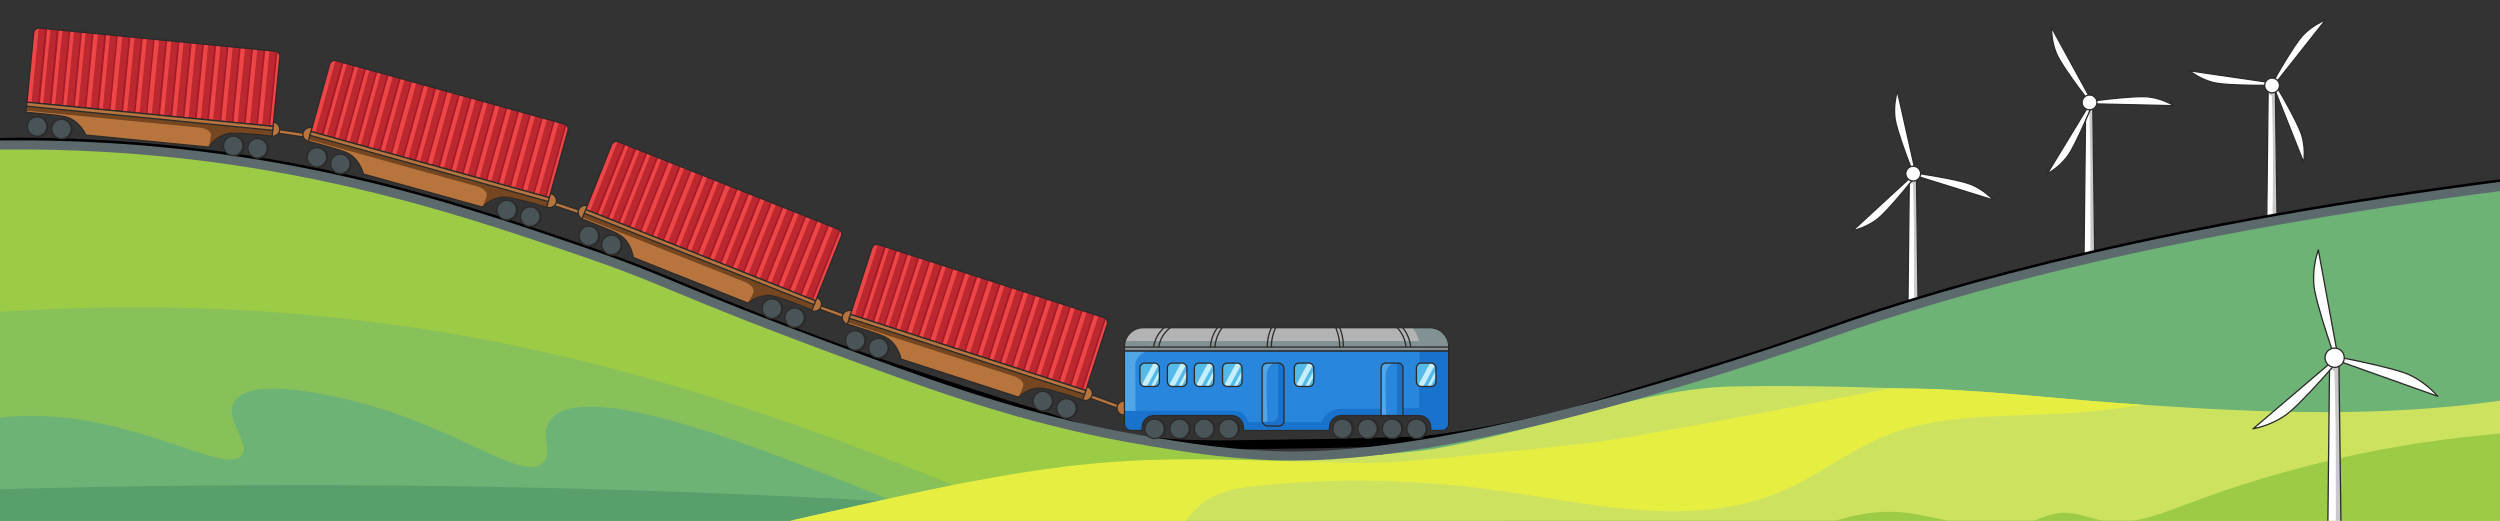 <?xml version="1.0" encoding="UTF-8"?>
<svg id="_експорт_продукції" data-name="експорт продукції" xmlns="http://www.w3.org/2000/svg" xmlns:xlink="http://www.w3.org/1999/xlink" viewBox="0 0 1920 400">
  <rect x="0" y="0" width="1920" height="400" fill="#333333" stroke="none"/>
  <defs>
    <style>
      .cls-1 {
        fill: #88c059;
      }

      .cls-2 {
        clip-path: url(#clippath-6);
      }

      .cls-3 {
        clip-path: url(#clippath-7);
      }

      .cls-4 {
        clip-path: url(#clippath-17);
      }

      .cls-5, .cls-6, .cls-7, .cls-8, .cls-9, .cls-10, .cls-11, .cls-12, .cls-13, .cls-14, .cls-15, .cls-16 {
        stroke: #2b2a29;
      }

      .cls-5, .cls-6, .cls-9, .cls-13, .cls-16 {
        stroke-linecap: round;
        stroke-linejoin: round;
      }

      .cls-5, .cls-17 {
        fill: #54baea;
      }

      .cls-6, .cls-18, .cls-11 {
        fill: #fff;
      }

      .cls-19 {
        clip-path: url(#clippath-15);
      }

      .cls-20 {
        clip-path: url(#clippath-18);
      }

      .cls-21 {
        clip-path: url(#clippath-4);
      }

      .cls-22 {
        fill: #754620;
      }

      .cls-23 {
        stroke: #5c6a6d;
      }

      .cls-23, .cls-7, .cls-8, .cls-10, .cls-11, .cls-12, .cls-14, .cls-15, .cls-24 {
        stroke-miterlimit: 10;
      }

      .cls-23, .cls-13, .cls-15, .cls-24 {
        fill: none;
      }

      .cls-23, .cls-24 {
        stroke-width: 7px;
      }

      .cls-7, .cls-25 {
        fill: #ee4546;
      }

      .cls-26 {
        clip-path: url(#clippath-9);
      }

      .cls-27 {
        clip-path: url(#clippath-10);
      }

      .cls-28 {
        fill: #829193;
      }

      .cls-29 {
        fill: #c9c9c9;
      }

      .cls-8 {
        fill: #b3b3b3;
      }

      .cls-9, .cls-14, .cls-30 {
        fill: #b7743d;
      }

      .cls-31 {
        clip-path: url(#clippath-11);
      }

      .cls-32 {
        fill: #c5efff;
      }

      .cls-10 {
        fill: #2b2a29;
      }

      .cls-33 {
        fill: #a31a28;
      }

      .cls-12 {
        fill: #495458;
      }

      .cls-34 {
        clip-path: url(#clippath-1);
      }

      .cls-35 {
        fill: #589f6c;
      }

      .cls-36 {
        clip-path: url(#clippath-5);
      }

      .cls-37 {
        clip-path: url(#clippath-20);
      }

      .cls-38 {
        clip-path: url(#clippath-8);
      }

      .cls-39 {
        clip-path: url(#clippath-3);
      }

      .cls-40 {
        clip-path: url(#clippath-12);
      }

      .cls-41 {
        fill: #cde360;
      }

      .cls-42 {
        clip-path: url(#clippath-14);
      }

      .cls-43 {
        fill: #1972cc;
      }

      .cls-44 {
        clip-path: url(#clippath-19);
      }

      .cls-45 {
        fill: #e7ee42;
      }

      .cls-46 {
        fill: #bc282f;
      }

      .cls-47 {
        clip-path: url(#clippath-16);
      }

      .cls-48 {
        clip-path: url(#clippath-2);
      }

      .cls-49, .cls-16 {
        fill: #2886dd;
      }

      .cls-50 {
        clip-path: url(#clippath-13);
      }

      .cls-51 {
        fill: #53a6e5;
      }

      .cls-52 {
        fill: #6eb376;
      }

      .cls-53 {
        fill: #9ccb46;
      }

      .cls-54 {
        clip-path: url(#clippath);
      }

      .cls-24 {
        stroke: #000;
      }
    </style>
    <clipPath id="clippath">
      <polygon class="cls-11" points="1750.43 294.91 1739.46 294.91 1741.98 65.56 1747.43 65.56 1750.43 294.91"/>
    </clipPath>
    <clipPath id="clippath-1">
      <polygon class="cls-11" points="1610.24 316.05 1599.28 316.05 1601.79 78.57 1607.24 78.57 1610.24 316.05"/>
    </clipPath>
    <clipPath id="clippath-2">
      <polygon class="cls-11" points="1474.82 370.74 1463.86 370.74 1466.38 133.26 1471.82 133.26 1474.82 370.74"/>
    </clipPath>
    <clipPath id="clippath-3">
      <polygon class="cls-11" points="1800.14 583.41 1785.88 583.41 1789.16 274.63 1796.24 274.63 1800.14 583.41"/>
    </clipPath>
    <clipPath id="clippath-4">
      <path class="cls-16" d="M1112.6,266.11v59.29c0,2.89-2.34,5.23-5.23,5.23h-8.6v-2.39c0-5.01-4.06-9.07-9.06-9.07h-59.59c-5.01,0-9.07,4.06-9.07,9.07v2.39h-66.16v-2.39c0-5.01-4.06-9.07-9.07-9.07h-59.59c-5,0-9.06,4.06-9.06,9.07v2.39h-8.38c-2.89,0-5.23-2.34-5.23-5.23v-59.29c0-7.98,6.46-14.44,14.44-14.44h220.16c7.98,0,14.44,6.46,14.44,14.44Z"/>
    </clipPath>
    <clipPath id="clippath-5">
      <rect class="cls-16" x="969.32" y="278.85" width="16.77" height="48.31" rx="4.07" ry="4.07"/>
    </clipPath>
    <clipPath id="clippath-6">
      <path class="cls-16" d="M1077.46,319.14h-16.77v-36.58c0-2.05,1.66-3.71,3.71-3.71h9.34c2.05,0,3.71,1.66,3.71,3.71v36.58Z"/>
    </clipPath>
    <clipPath id="clippath-7">
      <rect class="cls-5" x="1087.81" y="278.85" width="14.97" height="17.97" rx="3.67" ry="3.67"/>
    </clipPath>
    <clipPath id="clippath-8">
      <rect class="cls-5" x="994.03" y="278.85" width="14.97" height="17.97" rx="3.67" ry="3.67"/>
    </clipPath>
    <clipPath id="clippath-9">
      <rect class="cls-5" x="938.91" y="278.85" width="14.97" height="17.97" rx="3.67" ry="3.67"/>
    </clipPath>
    <clipPath id="clippath-10">
      <rect class="cls-5" x="917.26" y="278.85" width="14.97" height="17.97" rx="3.67" ry="3.67"/>
    </clipPath>
    <clipPath id="clippath-11">
      <rect class="cls-5" x="896.55" y="278.85" width="14.97" height="17.97" rx="3.67" ry="3.67"/>
    </clipPath>
    <clipPath id="clippath-12">
      <rect class="cls-5" x="875.46" y="278.85" width="14.97" height="17.97" rx="3.67" ry="3.67"/>
    </clipPath>
    <clipPath id="clippath-13">
      <path class="cls-7" d="M661.41,214.52h181.94c2.21,0,4,1.79,4,4v53.61h-189.94v-53.61c0-2.21,1.79-4,4-4Z" transform="translate(111.47 -219.83) rotate(17.93)"/>
    </clipPath>
    <clipPath id="clippath-14">
      <path class="cls-9" d="M833.23,301.95l-1.7,5.26c-6.64-2.3-12.29-4.08-16.54-5.35-12.57-3.78-15.69-4.05-18.88-3.63-6.23.83-10.96,4.1-13.96,6.76l-90.11-29.16c-2.05-8.1-5.91-12.35-8.44-14.5-2.66-2.28-5.25-3.42-16.27-7.12-5.23-1.76-10.75-3.55-16.54-5.35l1.74-5.37,180.72,58.48Z"/>
    </clipPath>
    <clipPath id="clippath-15">
      <path class="cls-7" d="M247.11,69.87h181.94c2.21,0,4,1.79,4,4v53.61h-189.94v-53.61c0-2.21,1.79-4,4-4Z" transform="translate(38.73 -86.87) rotate(15.52)"/>
    </clipPath>
    <clipPath id="clippath-16">
      <path class="cls-9" d="M421.32,153.85l-1.48,5.32c-6.73-2.02-12.45-3.56-16.76-4.65-12.72-3.24-15.85-3.39-19.01-2.83-6.19,1.09-10.78,4.56-13.67,7.34l-91.26-25.35c-2.39-8-6.43-12.09-9.04-14.14-2.76-2.16-5.39-3.2-16.56-6.43-5.3-1.54-10.89-3.1-16.76-4.65l1.51-5.44,183.02,50.83Z"/>
    </clipPath>
    <clipPath id="clippath-17">
      <path class="cls-7" d="M27.05,30.29h181.94c2.21,0,4,1.79,4,4v53.61H23.05v-53.61c0-2.21,1.79-4,4-4Z" transform="translate(6.33 -11.23) rotate(5.6)"/>
    </clipPath>
    <clipPath id="clippath-18">
      <path class="cls-9" d="M209.53,99.11l-.54,5.5c-6.98-.83-12.88-1.36-17.31-1.7-13.09-1-16.19-.61-19.22.49-5.91,2.14-9.83,6.35-12.2,9.58l-94.26-9.24c-3.73-7.47-8.42-10.8-11.34-12.37-3.09-1.65-5.86-2.22-17.42-3.49-5.49-.6-11.26-1.17-17.31-1.7l.55-5.62,189.04,18.54Z"/>
    </clipPath>
    <clipPath id="clippath-19">
      <path class="cls-7" d="M457.78,140.5h181.94c2.21,0,4,1.79,4,4v53.61h-189.94v-53.61c0-2.21,1.79-4,4-4Z" transform="translate(101.33 -190.7) rotate(21.67)"/>
    </clipPath>
    <clipPath id="clippath-20">
      <path class="cls-9" d="M625.6,233.09l-2.04,5.13c-6.47-2.73-12-4.87-16.16-6.42-12.3-4.59-15.39-5.07-18.6-4.85-6.27.42-11.2,3.38-14.38,5.83l-88.02-34.98c-1.52-8.21-5.1-12.71-7.47-15.02-2.51-2.44-5.02-3.76-15.77-8.17-5.11-2.1-10.5-4.25-16.16-6.42l2.09-5.25,176.52,70.16Z"/>
    </clipPath>
  </defs>
  <rect class="cls-14" x="624.69" y="237.74" width="27.26" height="2.86" transform="translate(120.61 -204.26) rotate(20.04)"/>
  <circle class="cls-14" cx="625.56" cy="233.65" r="5.39"/>
  <circle class="cls-14" cx="652.23" cy="243.8" r="5.39"/>
  <rect class="cls-14" x="421.53" y="158.16" width="27.26" height="2.86" transform="translate(73.12 -129.82) rotate(18.5)"/>
  <circle class="cls-14" cx="422" cy="154.09" r="5.39"/>
  <circle class="cls-14" cx="449.39" cy="163.11" r="5.39"/>
  <rect class="cls-14" x="209.74" y="100.9" width="27.26" height="2.86" transform="translate(17.4 -31.62) rotate(8.42)"/>
  <circle class="cls-14" cx="209.45" cy="99.22" r="5.39"/>
  <circle class="cls-14" cx="238" cy="103.31" r="5.39"/>
  <rect class="cls-14" x="835.66" y="307.3" width="27.26" height="2.86" transform="translate(157.22 -272.35) rotate(20.04)"/>
  <circle class="cls-14" cx="833.53" cy="302.21" r="5.39"/>
  <circle class="cls-14" cx="863.2" cy="313.36" r="5.39"/>
  <circle class="cls-10" cx="887.73" cy="329.33" r="7.48"/>
  <circle class="cls-10" cx="906.81" cy="329.33" r="7.48"/>
  <circle class="cls-10" cx="925.58" cy="329.33" r="7.48"/>
  <circle class="cls-10" cx="944.42" cy="329.33" r="7.48"/>
  <g>
    <path class="cls-6" d="M1747.94,63.52c12.69-16.08,25.39-32.16,38.08-48.24-4.01,1.69-10.02,4.75-15.84,10.26-2.25,2.12-5.11,5.23-13.2,18.18-2.93,4.69-6.85,11.17-11.27,19.09.74.24,1.49.47,2.23.71Z"/>
    <path class="cls-6" d="M1742.3,63.22c-20.27-2.95-40.55-5.91-60.82-8.86,3.47,2.63,9.12,6.3,16.8,8.59,2.96.88,7.08,1.82,22.34,2.34,5.53.19,13.1.35,22.17.22-.17-.76-.33-1.53-.5-2.29Z"/>
    <path class="cls-6" d="M1746.53,67.67c7.58,19.03,15.16,38.07,22.73,57.1.54-4.32.9-11.05-.96-18.85-.72-3.01-1.97-7.04-9.14-20.52-2.6-4.88-6.25-11.52-10.9-19.31-.58.53-1.16,1.05-1.73,1.58Z"/>
    <g>
      <polygon class="cls-18" points="1750.43 294.91 1739.46 294.91 1741.98 65.56 1747.43 65.56 1750.43 294.91"/>
      <g class="cls-54">
        <path class="cls-29" d="M1749,64.41c-.61-.19-2.43-.65-4.43.15-1.08.43-1.82,1.08-2.25,1.52.99.13,1.35.56,1.46.73.67.97.04,2.99-1.93,4.68.11.25.44.89,1.17,1.36.75.48,1.48.5,1.76.49l.19,6.49s.38,13.31.55,25.66c.16,11.61.32,37.6-.49,72.43.39.46,4.67,5.29,8.59,4.1,2.17-.66,3.36-2.91,4.21-5.12,3.76-9.86,1.43-21.03,0-29.98,0,0-1.8-11.3-2.44-22.04-1.5-25.36,8.76-39.66.66-52.94-2.34-3.85-5.3-6.27-7.05-7.54Z"/>
      </g>
      <polygon class="cls-15" points="1750.43 294.91 1739.46 294.91 1741.98 65.56 1747.43 65.56 1750.43 294.91"/>
    </g>
    <circle class="cls-11" cx="1744.95" cy="65.65" r="5.69"/>
  </g>
  <g>
    <polygon class="cls-18" points="1610.24 316.05 1599.28 316.05 1601.79 78.57 1607.24 78.57 1610.24 316.05"/>
    <g class="cls-34">
      <path class="cls-29" d="M1608.81,77.42c-.61-.19-2.43-.65-4.43.15-1.08.43-1.82,1.08-2.25,1.52.99.13,1.35.56,1.46.73.67.97.04,2.99-1.93,4.68.11.25.44.89,1.17,1.36.75.48,1.48.5,1.76.49l.19,6.49s.38,13.31.55,25.66c.16,11.61.32,163.73-.49,198.56.39.46,4.67,5.29,8.59,4.1,2.17-.66,3.36-2.91,4.21-5.12,3.76-9.86,1.43-147.16,0-156.11,0,0-1.8-11.3-2.44-22.04-1.5-25.36,8.76-39.66.66-52.94-2.34-3.85-5.3-6.27-7.05-7.54Z"/>
    </g>
    <polygon class="cls-15" points="1610.24 316.05 1599.28 316.05 1601.79 78.57 1607.24 78.57 1610.24 316.05"/>
  </g>
  <path class="cls-6" d="M1608.27,79.77c20.48.47,40.96.93,61.45,1.4-3.76-2.19-9.82-5.15-17.72-6.48-3.05-.52-7.25-.94-22.46.39-5.51.48-13.04,1.25-22.03,2.48.26.74.52,1.47.78,2.21Z"/>
  <path class="cls-6" d="M1605.1,75.09c-9.84-17.97-19.67-35.94-29.51-53.91-.01,4.35.46,11.08,3.25,18.59,1.08,2.9,2.81,6.75,11.57,19.26,3.17,4.53,7.6,10.67,13.17,17.84.51-.59,1.02-1.19,1.53-1.78Z"/>
  <path class="cls-6" d="M1604.1,81.13c-10.64,17.5-21.29,35.01-31.93,52.51,3.78-2.16,9.37-5.93,14.48-12.11,1.97-2.38,4.44-5.81,10.89-19.65,2.34-5.01,5.44-11.92,8.87-20.32-.77-.14-1.54-.29-2.3-.43Z"/>
  <circle class="cls-11" cx="1604.76" cy="78.66" r="5.69"/>
  <g>
    <polygon class="cls-18" points="1474.82 370.74 1463.86 370.74 1466.38 133.26 1471.82 133.26 1474.82 370.74"/>
    <g class="cls-48">
      <path class="cls-29" d="M1473.4,132.11c-.61-.19-2.43-.65-4.43.15-1.08.43-1.82,1.08-2.25,1.52.99.13,1.35.56,1.46.73.67.97.04,2.99-1.93,4.68.11.25.44.89,1.17,1.36.75.48,1.48.5,1.76.49l.19,6.49s.38,13.31.55,25.66c.16,11.61.32,163.73-.49,198.56.39.46,4.67,5.29,8.59,4.1,2.17-.66,3.36-2.91,4.21-5.12,3.76-9.86,1.43-147.16,0-156.11,0,0-1.8-11.3-2.44-22.04-1.5-25.36,8.76-39.66.66-52.94-2.34-3.85-5.3-6.27-7.05-7.54Z"/>
    </g>
    <polygon class="cls-15" points="1474.82 370.74 1463.86 370.74 1466.38 133.26 1471.82 133.26 1474.82 370.74"/>
  </g>
  <path class="cls-6" d="M1472.41,135.39c19.56,6.11,39.11,12.21,58.67,18.32-3.01-3.14-8.02-7.66-15.24-11.13-2.79-1.34-6.71-2.91-21.7-5.83-5.43-1.06-12.88-2.41-21.86-3.7.05.78.09,1.56.14,2.34Z"/>
  <path class="cls-6" d="M1470.66,130.01c-4.49-19.99-8.98-39.98-13.47-59.97-1.22,4.18-2.62,10.77-2.02,18.77.23,3.08.84,7.26,5.8,21.71,1.8,5.23,4.36,12.36,7.72,20.78.65-.43,1.31-.86,1.96-1.29Z"/>
  <path class="cls-6" d="M1468.02,135.55c-15.07,13.88-30.13,27.76-45.2,41.65,4.23-1.04,10.64-3.11,17.26-7.64,2.55-1.74,5.87-4.36,15.9-15.87,3.63-4.17,8.52-9.95,14.14-17.08-.7-.35-1.4-.7-2.09-1.05Z"/>
  <circle class="cls-11" cx="1469.34" cy="133.35" r="5.69"/>
  <path class="cls-24" d="M1925.68,140.48c-259.02,33.23-420.75,77.75-522.9,114.16-3.5,1.25-10.22,3.68-19.65,6.97-36.22,12.63-63.54,20.84-83.79,26.96-91.58,27.67-81.8,25.3-91.36,27.78-67.03,17.38-114.84,22.01-114.84,22.01-5.57.54-28.97,1.12-75.77,2.29-6.92.17-27.16.42-67.64.93-18.11.23-37.65.41-63.61-2.16-4.21-.42-8.33-.82-13.7-1.56-28.62-3.9-49.29-11.06-65.43-16.47-27.56-9.25-.65.49-67.78-21.49-38.41-12.57-57.62-18.82-79.24-26.51-27.15-9.66-49.03-18.07-61.33-22.81-6.78-2.61-23.06-8.91-44.25-17.46-36.71-14.81-43.9-18.5-68.42-27.88,0,0-18.37-7.08-42.17-15.22-81.36-27.82-182.54-61.77-315.5-75.08-17.69-1.77-38.66-3.47-62.5-4.54-36.19-1.62-67.4-1.27-91.89-.36"/>
  <g>
    <path class="cls-53" d="M1192.62,410.85H0c-3.38-99.4-6.76-198.8-10.13-298.19,39.52-1.3,95.17-.98,161.15,6.71,39.02,4.55,109.57,14.94,230.98,52.37,104.72,32.29,85.27,34.79,277.98,103.67,108.67,38.84,177.8,60.55,263.46,68.82,23.7,2.29,33.34,2.07,57.4,5.96,57.34,9.27,88.09,24.35,196.89,56.32,6.62,1.95,11.95,3.49,14.9,4.34Z"/>
    <path class="cls-1" d="M767.02,536.92c3.41-.55,11.8-2.05,19.57-8.28,32.64-26.15,12-101.67,2.26-132.5-9.72-4.17-24.03-10.24-41.41-17.31-73.4-29.89-212.19-86.42-372.16-117.37-90.42-17.49-225.83-34.21-395.71-20.4-52.43,112.72-30.3,172.46-18.07,195.73,49.22,93.66,184.23,1.29,463.74,79.05,0,0,173.18,48.18,341.78,21.08Z"/>
    <path class="cls-52" d="M755.73,415.71c-22.05-10.27-58.84-26.88-105.39-45.17-82.25-32.31-205.61-79.93-228.1-47.43-8.1,11.71,3.31,24.53-5.27,32.37-17.64,16.12-70.85-33.6-164.87-51.94-17.51-3.42-62.56-11.82-72.27,5.27-7.58,13.34,12.62,31.27,6.02,40.65-11.08,15.77-73.87-26.69-152.12-29.86-40.59-1.64-74.87,7.71-99.32,17.06-8.14,8.76-46.46,51.76-39.9,108.41,5.93,51.17,44.84,82.04,62.48,95.61,63.22,48.61,125.4,36.91,317.69,33.88,202.03-3.19,212.89,8.47,272.52-11.29,102.94-34.11,170.9-102.1,208.53-147.55Z"/>
    <path class="cls-35" d="M879.95,398.47c-145.47-11.64-298.99-19.99-459.87-23.75-159.87-3.73-312.68-2.6-457.71,2.16-150.16,154.68-157.91,235.75-140.34,280.67,66.38,169.63,647.13,214.9,933.7-73.26,68.24-68.61,105.17-141.43,124.22-185.82Z"/>
    <path class="cls-52" d="M1925.68,142.49c-44.18,5.55-103.11,13.78-172.35,25.85-78.41,13.67-126.18,22-190.48,38.96-16.16,4.26-35.18,9.55-191.28,59.28-51.94,16.54-77.64,25.62-105.14,33.61-157.66,45.8-197.74,31.5-228.58,66.86-42.39,48.6-43.91,164.14,11.42,211.49,127.13,108.82,432.31-257.58,768.7-143.92,67.09,22.67,131.74,61.71,167.18,32.75,51.72-42.26-1.51-194.4-59.46-324.89Z"/>
    <path class="cls-41" d="M1920,307.74v103.11H559.72c21.63-5.05,43.27-10.03,64.94-14.92,36.85-8.32,73.77-16.38,110.74-24.07,49.68-10.34,314.68-18.48,364.37-26.91,85.39-14.49,160.89-46.8,231.38-48.16,58.84-1.14,122.64,1.36,122.64,1.36,1.57.06,3.15.12,4.72.19,55.61,0,111.78,7.14,167.21,11.12,3.67.26,7.34.52,11.01.79,3.04.21,6.07.42,9.11.63h0c91.27,6.24,183.35,9.85,274.15-3.14Z"/>
    <path class="cls-45" d="M1645.84,310.88c-22.31,3.5-44.79,5.85-67.34,7-23.08,1.18-46.59,1.19-69.63,3.33-21.03,1.93-41.67,5.64-61.22,13.62-5.3,2.16-10.45,4.61-15.52,7.25-21.23,11.05-40.91,25.33-62.9,34.87-69.42,30.14-148.78,9.27-223.75-.93-39.3-5.35-79.01-7.6-118.65-6.74,0-.01-.02-.01-.03,0-19.3.41-38.58,1.55-57.8,3.44-17.02,1.67-35.07,4.38-47.96,15.63-7.18,6.25-12.12,14.66-18.66,21.57-.3.31-.59.62-.89.93h-341.77c21.63-5.05,43.27-10.03,64.94-14.92,51.01-11.51,83.25-18.78,110.74-24.07,35.78-6.88,84.48-16.25,144.97-18.5,71.84-2.68,157.13,4.79,198.01,1.11,17.94-1.62,40.93-3.83,40.93-3.83,7.55-.73,15.87-1.54,25.06-2.46,45.54-4.55,68.31-6.82,79.35-8.35,62.02-8.61,226.62-41.95,230.07-41.67.03,0,.83.06,1.92.13.64.04,1.48.06,2.8.06,55.61,0,111.78,7.14,167.21,11.12,3.67.26,7.34.52,11.01.79,3.04.21,6.07.42,9.11.63Z"/>
    <path class="cls-53" d="M1920,332.99v77.86h-539.61c24.08-9.93,48.33-18.63,74.04-17.74,26.72.93,53.41,12.31,79.49,12.24,6.6-.02,13.16-.77,19.67-2.61,10.33-2.92,20.08-8.53,30.8-8.95,10.69-.43,20.83,4.36,31.36,6.18,12.54,2.17,25.06.11,37.38-3.52,8.67-2.55,17.23-5.89,25.62-9.06,77.35-29.3,158.82-47.66,241.25-54.4Z"/>
  </g>
  <path class="cls-23" d="M1925.68,142.49c-259.02,33.23-420.75,77.75-522.9,114.16-4.57,1.63-46.22,16.5-103.44,33.93-205.37,62.56-293,61.1-331.56,58.88-32.67-1.88-56.66-5.82-82.3-10.04-87.41-14.37-151.82-36.84-225.51-64.02-155-57.18-138.74-56.89-216.17-83.37-81.36-27.82-182.54-61.77-315.5-75.08-64.7-6.48-118.42-6.22-154.39-4.9"/>
  <g>
    <g>
      <polygon class="cls-18" points="1800.14 583.41 1785.88 583.41 1789.16 274.63 1796.24 274.63 1800.14 583.41"/>
      <g class="cls-39">
        <path class="cls-29" d="M1798.29,273.13c-.8-.24-3.16-.85-5.76.19-1.41.56-2.37,1.4-2.93,1.98,1.29.17,1.75.73,1.9.95.87,1.27.06,3.88-2.51,6.09.15.33.57,1.16,1.52,1.77.97.62,1.93.65,2.29.64.08,2.81.17,5.63.25,8.44,0,0,.5,17.31.72,33.37.21,15.09.41,212.89-.64,258.17.51.59,6.07,6.88,11.16,5.33,2.82-.86,4.37-3.78,5.47-6.66,4.89-12.82,1.86-191.35,0-202.98,0,0-2.34-14.69-3.17-28.66-1.94-32.97,11.39-51.56.86-68.83-3.05-5-6.89-8.15-9.17-9.8Z"/>
      </g>
      <polygon class="cls-15" points="1800.14 583.41 1785.88 583.41 1789.16 274.63 1796.24 274.63 1800.14 583.41"/>
    </g>
    <path class="cls-6" d="M1796.89,277.55c25.1,8.93,50.19,17.86,75.29,26.8-3.75-4.24-10.03-10.36-19.24-15.24-3.55-1.88-8.57-4.12-27.89-8.68-7-1.65-16.61-3.78-28.21-5.93.02,1.02.04,2.03.06,3.05Z"/>
    <path class="cls-6" d="M1794.9,270.47c-4.81-26.2-9.62-52.4-14.44-78.6-1.79,5.37-3.96,13.86-3.58,24.28.15,4.02.72,9.48,6.43,28.5,2.07,6.89,5.03,16.28,8.98,27.4.87-.52,1.74-1.05,2.61-1.57Z"/>
    <path class="cls-6" d="M1791.19,277.53c-20.28,17.27-40.57,34.53-60.85,51.8,5.54-1.13,13.99-3.5,22.81-9.04,3.41-2.14,7.85-5.36,21.47-19.81,4.93-5.24,11.58-12.49,19.24-21.47-.89-.49-1.78-.98-2.67-1.48Z"/>
    <circle class="cls-11" cx="1793.01" cy="274.74" r="7.39"/>
  </g>
  <g>
    <path class="cls-49" d="M1112.6,266.11v59.29c0,2.89-2.34,5.23-5.23,5.23h-8.6v-2.39c0-5.01-4.06-9.07-9.06-9.07h-59.59c-5.01,0-9.07,4.06-9.07,9.07v2.39h-66.16v-2.39c0-5.01-4.06-9.07-9.07-9.07h-59.59c-5,0-9.06,4.06-9.06,9.07v2.39h-8.38c-2.89,0-5.23-2.34-5.23-5.23v-59.29c0-7.98,6.46-14.44,14.44-14.44h220.16c7.98,0,14.44,6.46,14.44,14.44Z"/>
    <g class="cls-21">
      <path class="cls-43" d="M1090.28,264.16c-.19,16.4-.38,32.8-.56,49.2-10.51.28-21.18.48-31.99.59-9.51.09-18.9.12-28.17.07-1.38.02-6.87.27-11.09,4.56-1.98,2.01-2.97,4.18-3.46,5.61-18.88-.02-37.75-.04-56.63-.07-.19-1.02-.75-3.33-2.71-5.37-3.05-3.19-7.1-3.23-7.85-3.22h-90.05c-.54,9.71.48,22.58,8.55,32.67,15.66,19.58,46.52,14.5,83.82,13.16,101.55-3.64,158.37,23.74,171.33-.69,1.46-2.75,2.13-13.01,3.46-33.51,1.47-22.5-.44-18.26.92-38.07.86-12.44,1.88-17.93-1.15-25.63-1.34-3.4-5.36-13.62-13.62-15.01-7.45-1.25-16.32,5.02-20.78,15.7Z"/>
      <path class="cls-51" d="M842.51,314.77c9.83.47,19.63.84,29.51.75-.02-12.44-.08-24.23-.11-36.67.34-1.3,1.22-3.86,3.54-6.03,4.46-4.19,10.4-3.38,11.24-3.26,11.21-5.25,12.89-8.47,12.63-10.37-.73-5.32-18.03-9.64-32.25-4.92-2.82.94-12.77,4.24-17.35,13.3-2.84,5.61-1.82,9.89-2.02,18.22-.17,6.87-1.18,16.79-5.18,28.97Z"/>
      <rect class="cls-8" x="856.53" y="246.51" width="259.71" height="22.76"/>
      <rect class="cls-8" x="858.22" y="243.72" width="259.71" height="22.76"/>
      <path class="cls-28" d="M1128.5,255.66c-.92-2.89-4.54-14.26-15.97-19.63-10.93-5.14-21.43-1.23-24.72,0-7.76,2.89-12.62,7.8-14.94,10.48,1.8.03,4.1.34,6.5,1.42,8.03,3.61,10.13,12.67,10.42,14.02h-231.17c-.77,1.24-6.66,10.85-4.81,12.42,1.59,1.35,8.13-3.89,9.74-5.21h249.04c8.51,1.79,15.42.33,17.46-3.61,1.41-2.72-.24-5.78-1.55-9.89Z"/>
      <g>
        <line class="cls-15" x1="858.42" y1="266.56" x2="1126.25" y2="266.56"/>
        <line class="cls-15" x1="858.42" y1="269.56" x2="1126.25" y2="269.56"/>
      </g>
      <g>
        <path class="cls-15" d="M897.64,248.99c-1.83,1.1-4.71,3.16-7.22,6.61-3.14,4.33-4.09,8.63-4.43,10.88"/>
        <path class="cls-15" d="M904.69,248.46c-1.97.73-6.02,2.53-9.53,6.63-3.87,4.52-4.93,9.31-5.26,11.38"/>
        <path class="cls-15" d="M937.67,248.46c-1.72,1.74-4.29,4.8-6.09,9.27-1.39,3.46-1.84,6.56-1.97,8.74"/>
        <path class="cls-15" d="M941.13,248.72c-1.72,1.74-4.29,4.8-6.09,9.27-1.39,3.46-1.84,6.56-1.97,8.74"/>
        <path class="cls-15" d="M978.61,247.82c-1.25,1.95-2.74,4.7-3.82,8.22-1.29,4.2-1.51,7.89-1.46,10.44"/>
        <path class="cls-15" d="M981.71,248.14c-1.25,1.95-2.74,4.7-3.82,8.22-1.29,4.2-1.51,7.89-1.46,10.44"/>
        <path class="cls-15" d="M1027.89,249.39c1.06,2.21,2.21,5.16,2.97,8.74.64,3.03.84,5.74.85,7.94"/>
        <path class="cls-15" d="M1025.12,250.06c1.06,2.21,2.21,5.16,2.97,8.74.64,3.03.84,5.74.85,7.94"/>
        <path class="cls-15" d="M1075.01,249.06c1.87,1.88,4.55,5.06,6.45,9.67,1.21,2.93,1.75,5.6,2,7.67"/>
        <path class="cls-15" d="M1070.23,249.06c1.95,1.53,5.33,4.63,7.55,9.67,1.31,2.97,1.81,5.69,2,7.67"/>
      </g>
    </g>
    <path class="cls-13" d="M1112.6,266.11v59.29c0,2.89-2.34,5.23-5.23,5.23h-8.6v-2.39c0-5.01-4.06-9.07-9.06-9.07h-59.59c-5.01,0-9.07,4.06-9.07,9.07v2.39h-66.16v-2.39c0-5.01-4.06-9.07-9.07-9.07h-59.59c-5,0-9.06,4.06-9.06,9.07v2.39h-8.38c-2.89,0-5.23-2.34-5.23-5.23v-59.29c0-7.98,6.46-14.44,14.44-14.44h220.16c7.98,0,14.44,6.46,14.44,14.44Z"/>
  </g>
  <circle class="cls-12" cx="886.7" cy="329.33" r="7.48"/>
  <circle class="cls-12" cx="924.75" cy="329.33" r="7.48"/>
  <circle class="cls-12" cx="943.58" cy="329.33" r="7.48"/>
  <circle class="cls-12" cx="905.92" cy="329.33" r="7.48"/>
  <circle class="cls-10" cx="1032.06" cy="329.27" r="7.48"/>
  <circle class="cls-10" cx="1051.14" cy="329.27" r="7.48"/>
  <circle class="cls-10" cx="1069.91" cy="329.27" r="7.48"/>
  <circle class="cls-10" cx="1088.75" cy="329.27" r="7.48"/>
  <circle class="cls-12" cx="1031.03" cy="329.27" r="7.48"/>
  <circle class="cls-12" cx="1069.08" cy="329.27" r="7.48"/>
  <circle class="cls-12" cx="1087.91" cy="329.27" r="7.48"/>
  <circle class="cls-12" cx="1050.25" cy="329.27" r="7.48"/>
  <g>
    <rect class="cls-49" x="969.32" y="278.85" width="16.77" height="48.31" rx="4.07" ry="4.07"/>
    <g class="cls-36">
      <path class="cls-43" d="M981.51,273.52v46.15c-.07.34-.53,2.33-2.48,3.54-2.12,1.31-4.29.63-4.6.53-2.3.06-4.6.12-6.9.18-.41,1.54-1.61,6.8,1.24,10.79,4.66,6.53,17.14,5.43,22.28-.18,3-3.28,3.02-7.57,2.97-12.73-.43-42.51-2.08-47.57-5.95-48.97-1.31-.48-3.4-.72-6.56.71Z"/>
      <path class="cls-51" d="M974.97,281.66c1.3-1.59,2.93-2.39,4.02-2.81-2.94-2.02-8.45-5.2-12.05-3.2-3.18,1.77-.99,5.44-4.17,19.1-.55,2.36-1.52,6.14,0,10.26.64,1.73,1.41,2.69,1.95,3.54,1.73,2.73,3.03,7.44.88,16.09,2.59-.29,5.19-.57,7.78-.86-.76-17.84-.84-31.13-.53-35.94.09-1.45.34-3.99,2.12-6.17Z"/>
    </g>
    <rect class="cls-13" x="969.32" y="278.85" width="16.77" height="48.31" rx="4.07" ry="4.07"/>
  </g>
  <g>
    <path class="cls-49" d="M1077.46,319.14h-16.77v-36.58c0-2.05,1.66-3.71,3.71-3.71h9.34c2.05,0,3.71,1.66,3.71,3.71v36.58Z"/>
    <g class="cls-2">
      <path class="cls-43" d="M1072.88,273.52v46.15c-.07.34-.53,2.33-2.48,3.54-2.12,1.31-4.29.63-4.6.53-2.3.06-4.6.12-6.9.18-.41,1.54-1.61,6.8,1.24,10.79,4.66,6.53,17.14,5.43,22.28-.18,3-3.28,3.02-7.57,2.97-12.73-.43-42.51-2.08-47.57-5.95-48.97-1.31-.48-3.4-.72-6.56.71Z"/>
      <path class="cls-51" d="M1066.34,281.66c1.3-1.59,2.93-2.39,4.02-2.81-2.94-2.02-8.45-5.2-12.05-3.2-3.18,1.77-.99,5.44-4.17,19.1-.55,2.36-1.52,6.14,0,10.26.64,1.73,1.41,2.69,1.95,3.54,1.73,2.73,3.03,7.44.88,16.09,2.59-.29,5.19-.57,7.78-.86-.76-17.84-.84-31.13-.53-35.94.09-1.45.34-3.99,2.12-6.17Z"/>
    </g>
    <path class="cls-13" d="M1077.46,319.14h-16.77v-36.58c0-2.05,1.66-3.71,3.71-3.71h9.34c2.05,0,3.71,1.66,3.71,3.71v36.58Z"/>
  </g>
  <g>
    <rect class="cls-17" x="1087.81" y="278.85" width="14.97" height="17.97" rx="3.67" ry="3.67"/>
    <g class="cls-3">
      <g>
        <rect class="cls-32" x="1093.32" y="218" width="3.99" height="141.1" transform="translate(268.03 -485.13) rotate(28.32)"/>
        <rect class="cls-32" x="1096.85" y="225.24" width="2.19" height="141.1" transform="translate(271.78 -485.51) rotate(28.32)"/>
      </g>
    </g>
    <rect class="cls-13" x="1087.81" y="278.85" width="14.97" height="17.97" rx="3.67" ry="3.67"/>
  </g>
  <g>
    <rect class="cls-17" x="994.03" y="278.85" width="14.97" height="17.97" rx="3.67" ry="3.67"/>
    <g class="cls-38">
      <g>
        <rect class="cls-32" x="999.54" y="218" width="3.99" height="141.1" transform="translate(256.8 -440.63) rotate(28.32)"/>
        <rect class="cls-32" x="1003.07" y="225.24" width="2.19" height="141.1" transform="translate(260.55 -441.02) rotate(28.32)"/>
      </g>
    </g>
    <rect class="cls-13" x="994.03" y="278.85" width="14.97" height="17.97" rx="3.67" ry="3.67"/>
  </g>
  <g>
    <rect class="cls-17" x="938.91" y="278.85" width="14.97" height="17.97" rx="3.67" ry="3.67"/>
    <g class="cls-26">
      <g>
        <rect class="cls-32" x="944.42" y="218" width="3.99" height="141.1" transform="translate(250.2 -414.48) rotate(28.32)"/>
        <rect class="cls-32" x="947.95" y="225.24" width="2.19" height="141.1" transform="translate(253.96 -414.86) rotate(28.32)"/>
      </g>
    </g>
    <rect class="cls-13" x="938.91" y="278.85" width="14.97" height="17.97" rx="3.67" ry="3.67"/>
  </g>
  <g>
    <rect class="cls-17" x="917.26" y="278.85" width="14.97" height="17.97" rx="3.67" ry="3.67"/>
    <g class="cls-27">
      <g>
        <rect class="cls-32" x="922.77" y="218" width="3.99" height="141.1" transform="translate(247.61 -404.21) rotate(28.32)"/>
        <rect class="cls-32" x="926.3" y="225.24" width="2.19" height="141.1" transform="translate(251.36 -404.59) rotate(28.32)"/>
      </g>
    </g>
    <rect class="cls-13" x="917.26" y="278.85" width="14.97" height="17.97" rx="3.67" ry="3.67"/>
  </g>
  <g>
    <rect class="cls-17" x="896.55" y="278.85" width="14.97" height="17.97" rx="3.67" ry="3.67"/>
    <g class="cls-31">
      <g>
        <rect class="cls-32" x="902.05" y="218" width="3.99" height="141.1" transform="translate(245.13 -394.38) rotate(28.32)"/>
        <rect class="cls-32" x="905.59" y="225.24" width="2.19" height="141.1" transform="translate(248.88 -394.76) rotate(28.32)"/>
      </g>
    </g>
    <rect class="cls-13" x="896.55" y="278.85" width="14.97" height="17.97" rx="3.67" ry="3.67"/>
  </g>
  <g>
    <rect class="cls-17" x="875.46" y="278.85" width="14.97" height="17.97" rx="3.67" ry="3.67"/>
    <g class="cls-40">
      <g>
        <rect class="cls-32" x="880.97" y="218" width="3.99" height="141.1" transform="translate(242.61 -384.38) rotate(28.32)"/>
        <rect class="cls-32" x="884.5" y="225.24" width="2.19" height="141.1" transform="translate(246.36 -384.76) rotate(28.32)"/>
      </g>
    </g>
    <rect class="cls-13" x="875.46" y="278.85" width="14.97" height="17.97" rx="3.67" ry="3.67"/>
  </g>
  <g>
    <g>
      <path class="cls-25" d="M661.41,214.52h181.94c2.21,0,4,1.79,4,4v53.61h-189.94v-53.61c0-2.21,1.79-4,4-4Z" transform="translate(111.47 -219.83) rotate(17.93)"/>
      <g class="cls-50">
        <rect class="cls-33" x="666.7" y="183.47" width="4.93" height="65.85" transform="translate(99.13 -195.52) rotate(17.93)"/>
        <rect class="cls-33" x="675.23" y="186.23" width="4.93" height="65.85" transform="translate(100.4 -198.01) rotate(17.93)"/>
        <rect class="cls-33" x="683.75" y="188.99" width="4.93" height="65.85" transform="translate(101.66 -200.5) rotate(17.93)"/>
        <rect class="cls-33" x="692.27" y="191.75" width="4.93" height="65.85" transform="translate(102.92 -202.99) rotate(17.93)"/>
        <rect class="cls-33" x="700.8" y="194.51" width="4.93" height="65.85" transform="translate(104.19 -205.48) rotate(17.93)"/>
        <rect class="cls-33" x="710.05" y="197.5" width="4.93" height="65.85" transform="translate(105.56 -208.18) rotate(17.93)"/>
        <rect class="cls-33" x="718.57" y="200.26" width="4.93" height="65.85" transform="translate(106.82 -210.67) rotate(17.93)"/>
        <rect class="cls-33" x="727.82" y="203.25" width="4.93" height="65.85" transform="translate(108.19 -213.37) rotate(17.93)"/>
        <rect class="cls-33" x="736.89" y="206.19" width="4.93" height="65.85" transform="translate(109.54 -216.03) rotate(17.93)"/>
        <rect class="cls-33" x="745.59" y="209" width="4.93" height="65.85" transform="translate(110.82 -218.57) rotate(17.93)"/>
        <rect class="cls-33" x="754.84" y="211.99" width="4.93" height="65.85" transform="translate(112.2 -221.27) rotate(17.93)"/>
        <rect class="cls-33" x="763.71" y="215.29" width="4.93" height="65.85" transform="translate(113.64 -223.84) rotate(17.93)"/>
        <rect class="cls-33" x="772.57" y="218.59" width="4.93" height="65.85" transform="translate(115.09 -226.41) rotate(17.93)"/>
        <rect class="cls-33" x="781.44" y="221.89" width="4.93" height="65.85" transform="translate(116.53 -228.98) rotate(17.93)"/>
        <rect class="cls-33" x="790.31" y="225.19" width="4.93" height="65.85" transform="translate(117.98 -231.55) rotate(17.93)"/>
        <rect class="cls-33" x="799.18" y="228.48" width="4.93" height="65.85" transform="translate(119.43 -234.12) rotate(17.93)"/>
        <rect class="cls-33" x="808.05" y="231.78" width="4.93" height="65.85" transform="translate(120.87 -236.69) rotate(17.93)"/>
        <rect class="cls-33" x="816.91" y="235.08" width="4.93" height="65.85" transform="translate(122.32 -239.26) rotate(17.93)"/>
        <rect class="cls-33" x="825.78" y="238.38" width="4.93" height="65.85" transform="translate(123.77 -241.83) rotate(17.93)"/>
        <rect class="cls-33" x="834.65" y="241.68" width="4.93" height="65.85" transform="translate(125.21 -244.4) rotate(17.93)"/>
        <rect class="cls-46" x="665.49" y="182.17" width="4.93" height="65.85" transform="translate(98.67 -195.21) rotate(17.93)"/>
        <rect class="cls-46" x="674.1" y="184.96" width="4.93" height="65.85" transform="translate(99.95 -197.72) rotate(17.93)"/>
        <rect class="cls-46" x="682.76" y="188.02" width="4.93" height="65.85" transform="translate(101.31 -200.24) rotate(17.93)"/>
        <rect class="cls-46" x="691.26" y="190.77" width="4.93" height="65.85" transform="translate(102.57 -202.72) rotate(17.93)"/>
        <rect class="cls-46" x="699.81" y="193.53" width="4.93" height="65.85" transform="translate(103.84 -205.22) rotate(17.93)"/>
        <rect class="cls-46" x="708.87" y="196.47" width="4.93" height="65.85" transform="translate(105.18 -207.87) rotate(17.93)"/>
        <rect class="cls-46" x="717.79" y="199.09" width="4.93" height="65.85" transform="translate(106.42 -210.49) rotate(17.93)"/>
        <rect class="cls-46" x="726.72" y="202.24" width="4.93" height="65.85" transform="translate(107.83 -213.08) rotate(17.93)"/>
        <rect class="cls-46" x="735.65" y="205.39" width="4.93" height="65.85" transform="translate(109.23 -215.68) rotate(17.93)"/>
        <rect class="cls-46" x="744.58" y="208.54" width="4.93" height="65.85" transform="translate(110.63 -218.28) rotate(17.93)"/>
        <rect class="cls-46" x="753.51" y="211.69" width="4.93" height="65.85" transform="translate(112.04 -220.87) rotate(17.93)"/>
        <rect class="cls-46" x="762.44" y="214.85" width="4.93" height="65.85" transform="translate(113.44 -223.47) rotate(17.93)"/>
        <rect class="cls-46" x="771.37" y="218" width="4.93" height="65.85" transform="translate(114.85 -226.07) rotate(17.93)"/>
        <rect class="cls-46" x="780.3" y="221.15" width="4.93" height="65.85" transform="translate(116.25 -228.66) rotate(17.93)"/>
        <rect class="cls-46" x="789.23" y="224.3" width="4.93" height="65.85" transform="translate(117.65 -231.26) rotate(17.93)"/>
        <rect class="cls-46" x="798.16" y="227.45" width="4.93" height="65.85" transform="translate(119.06 -233.86) rotate(17.93)"/>
        <rect class="cls-46" x="807.09" y="230.6" width="4.93" height="65.85" transform="translate(120.46 -236.45) rotate(17.93)"/>
        <rect class="cls-46" x="816.02" y="233.75" width="4.93" height="65.85" transform="translate(121.86 -239.05) rotate(17.93)"/>
        <rect class="cls-46" x="824.95" y="236.9" width="4.93" height="65.85" transform="translate(123.27 -241.65) rotate(17.93)"/>
        <rect class="cls-46" x="833.88" y="240.05" width="4.93" height="65.85" transform="translate(124.67 -244.24) rotate(17.93)"/>
      </g>
      <path class="cls-15" d="M661.41,214.52h181.94c2.21,0,4,1.79,4,4v53.61h-189.94v-53.61c0-2.21,1.79-4,4-4Z" transform="translate(111.47 -219.83) rotate(17.93)"/>
    </g>
    <g>
      <circle class="cls-10" cx="675.45" cy="267.49" r="7.48"/>
      <circle class="cls-12" cx="674.64" cy="267.23" r="7.48"/>
      <circle class="cls-10" cx="657.62" cy="261.72" r="7.48"/>
      <circle class="cls-12" cx="656.82" cy="261.46" r="7.48"/>
      <circle class="cls-10" cx="819.83" cy="313.95" r="7.48"/>
      <circle class="cls-12" cx="819.02" cy="313.69" r="7.48"/>
      <circle class="cls-10" cx="801.6" cy="308.31" r="7.48"/>
      <circle class="cls-12" cx="800.79" cy="308.05" r="7.48"/>
      <g>
        <g>
          <path class="cls-30" d="M833.23,301.95l-1.7,5.26c-6.64-2.3-12.29-4.08-16.54-5.35-12.57-3.78-15.69-4.05-18.88-3.63-6.23.83-10.96,4.1-13.96,6.76l-90.11-29.16c-2.05-8.1-5.91-12.35-8.44-14.5-2.66-2.28-5.25-3.42-16.27-7.12-5.23-1.76-10.75-3.55-16.54-5.35l1.74-5.37,180.72,58.48Z"/>
          <g class="cls-42">
            <path class="cls-22" d="M643.92,245.35c45.38,14.69,90.77,29.37,136.15,44.06,1.66.73,5.28,2.6,5.83,5.65.1.54.19,1.63-2.31,7.14-1.65,3.63-2.09,3.92-2.25,4.65-1.29,5.73,17.34,22.24,37.27,19.95,14.85-1.71,30.13-13.84,28.5-23.4-1.62-9.48-18.97-11.05-76.4-27.77-38.27-11.14-57.41-16.71-69.49-21.41-28.76-11.19-51.68-23.37-57.08-17.04-1.77,2.08-1.11,5.5-.22,8.17Z"/>
          </g>
          <path class="cls-13" d="M833.23,301.95l-1.7,5.26c-6.64-2.3-12.29-4.08-16.54-5.35-12.57-3.78-15.69-4.05-18.88-3.63-6.23.83-10.96,4.1-13.96,6.76l-90.11-29.16c-2.05-8.1-5.91-12.35-8.44-14.5-2.66-2.28-5.25-3.42-16.27-7.12-5.23-1.76-10.75-3.55-16.54-5.35l1.74-5.37,180.72,58.48Z"/>
        </g>
        <rect class="cls-9" x="648.07" y="270.66" width="189.95" height="3.06" transform="translate(119.9 -215.55) rotate(17.93)"/>
      </g>
    </g>
  </g>
  <g>
    <g>
      <path class="cls-25" d="M247.11,69.87h181.94c2.21,0,4,1.79,4,4v53.61h-189.94v-53.61c0-2.21,1.79-4,4-4Z" transform="translate(38.73 -86.87) rotate(15.52)"/>
      <g class="cls-19">
        <rect class="cls-33" x="251.34" y="42.34" width="4.93" height="65.85" transform="translate(29.4 -65.17) rotate(15.52)"/>
        <rect class="cls-33" x="259.97" y="44.74" width="4.93" height="65.85" transform="translate(30.35 -67.4) rotate(15.52)"/>
        <rect class="cls-33" x="268.6" y="47.14" width="4.93" height="65.85" transform="translate(31.31 -69.62) rotate(15.52)"/>
        <rect class="cls-33" x="277.24" y="49.54" width="4.93" height="65.85" transform="translate(32.27 -71.84) rotate(15.52)"/>
        <rect class="cls-33" x="285.87" y="51.93" width="4.93" height="65.85" transform="translate(33.22 -74.06) rotate(15.52)"/>
        <rect class="cls-33" x="295.23" y="54.53" width="4.93" height="65.85" transform="translate(34.26 -76.48) rotate(15.52)"/>
        <rect class="cls-33" x="303.86" y="56.93" width="4.93" height="65.85" transform="translate(35.22 -78.7) rotate(15.52)"/>
        <rect class="cls-33" x="313.23" y="59.53" width="4.93" height="65.85" transform="translate(36.26 -81.11) rotate(15.52)"/>
        <rect class="cls-33" x="322.42" y="62.09" width="4.93" height="65.85" transform="translate(37.27 -83.48) rotate(15.52)"/>
        <rect class="cls-33" x="331.23" y="64.53" width="4.93" height="65.85" transform="translate(38.25 -85.74) rotate(15.52)"/>
        <rect class="cls-33" x="340.6" y="67.13" width="4.93" height="65.85" transform="translate(39.29 -88.15) rotate(15.52)"/>
        <rect class="cls-33" x="349.6" y="70.06" width="4.93" height="65.85" transform="translate(40.4 -90.46) rotate(15.52)"/>
        <rect class="cls-33" x="358.59" y="72.98" width="4.93" height="65.85" transform="translate(41.51 -92.76) rotate(15.52)"/>
        <rect class="cls-33" x="367.59" y="75.9" width="4.93" height="65.85" transform="translate(42.62 -95.06) rotate(15.52)"/>
        <rect class="cls-33" x="376.59" y="78.82" width="4.93" height="65.85" transform="translate(43.73 -97.36) rotate(15.52)"/>
        <rect class="cls-33" x="385.59" y="81.74" width="4.93" height="65.85" transform="translate(44.84 -99.66) rotate(15.52)"/>
        <rect class="cls-33" x="394.59" y="84.67" width="4.93" height="65.85" transform="translate(45.95 -101.96) rotate(15.52)"/>
        <rect class="cls-33" x="403.59" y="87.59" width="4.93" height="65.85" transform="translate(47.06 -104.27) rotate(15.52)"/>
        <rect class="cls-33" x="412.59" y="90.51" width="4.93" height="65.85" transform="translate(48.17 -106.57) rotate(15.52)"/>
        <rect class="cls-33" x="421.59" y="93.43" width="4.93" height="65.85" transform="translate(49.28 -108.87) rotate(15.52)"/>
        <rect class="cls-46" x="250.07" y="41.09" width="4.93" height="65.85" transform="translate(29.02 -64.88) rotate(15.52)"/>
        <rect class="cls-46" x="258.79" y="43.51" width="4.93" height="65.85" transform="translate(29.98 -67.13) rotate(15.52)"/>
        <rect class="cls-46" x="267.57" y="46.21" width="4.93" height="65.85" transform="translate(31.02 -69.38) rotate(15.52)"/>
        <rect class="cls-46" x="276.18" y="48.6" width="4.93" height="65.85" transform="translate(31.98 -71.59) rotate(15.52)"/>
        <rect class="cls-46" x="284.84" y="51" width="4.93" height="65.85" transform="translate(32.94 -73.82) rotate(15.52)"/>
        <rect class="cls-46" x="294.01" y="53.55" width="4.93" height="65.85" transform="translate(33.95 -76.18) rotate(15.52)"/>
        <rect class="cls-46" x="303.04" y="55.8" width="4.93" height="65.85" transform="translate(34.88 -78.52) rotate(15.52)"/>
        <rect class="cls-46" x="312.09" y="58.57" width="4.93" height="65.85" transform="translate(35.96 -80.84) rotate(15.52)"/>
        <rect class="cls-46" x="321.15" y="61.35" width="4.93" height="65.85" transform="translate(37.03 -83.16) rotate(15.52)"/>
        <rect class="cls-46" x="330.2" y="64.12" width="4.93" height="65.85" transform="translate(38.1 -85.48) rotate(15.52)"/>
        <rect class="cls-46" x="339.26" y="66.89" width="4.93" height="65.85" transform="translate(39.17 -87.81) rotate(15.52)"/>
        <rect class="cls-46" x="348.31" y="69.66" width="4.93" height="65.85" transform="translate(40.24 -90.13) rotate(15.52)"/>
        <rect class="cls-46" x="357.37" y="72.43" width="4.93" height="65.85" transform="translate(41.32 -92.45) rotate(15.52)"/>
        <rect class="cls-46" x="366.42" y="75.21" width="4.93" height="65.85" transform="translate(42.39 -94.77) rotate(15.52)"/>
        <rect class="cls-46" x="375.48" y="77.98" width="4.93" height="65.85" transform="translate(43.46 -97.09) rotate(15.52)"/>
        <rect class="cls-46" x="384.53" y="80.75" width="4.93" height="65.85" transform="translate(44.53 -99.42) rotate(15.52)"/>
        <rect class="cls-46" x="393.58" y="83.52" width="4.93" height="65.85" transform="translate(45.6 -101.74) rotate(15.52)"/>
        <rect class="cls-46" x="402.64" y="86.29" width="4.93" height="65.85" transform="translate(46.68 -104.06) rotate(15.52)"/>
        <rect class="cls-46" x="411.69" y="89.06" width="4.93" height="65.85" transform="translate(47.75 -106.38) rotate(15.52)"/>
        <rect class="cls-46" x="420.75" y="91.84" width="4.93" height="65.85" transform="translate(48.82 -108.7) rotate(15.52)"/>
      </g>
      <path class="cls-15" d="M247.11,69.87h181.94c2.21,0,4,1.79,4,4v53.61h-189.94v-53.61c0-2.21,1.79-4,4-4Z" transform="translate(38.73 -86.87) rotate(15.52)"/>
    </g>
    <g>
      <circle class="cls-10" cx="262.23" cy="126.05" r="7.48"/>
      <circle class="cls-12" cx="261.41" cy="125.82" r="7.48"/>
      <circle class="cls-10" cx="244.18" cy="121.03" r="7.48"/>
      <circle class="cls-12" cx="243.36" cy="120.81" r="7.48"/>
      <circle class="cls-10" cx="408.04" cy="166.54" r="7.48"/>
      <circle class="cls-12" cx="407.22" cy="166.32" r="7.48"/>
      <circle class="cls-10" cx="389.98" cy="161.53" r="7.48"/>
      <circle class="cls-12" cx="389.17" cy="161.3" r="7.48"/>
      <g>
        <g>
          <path class="cls-30" d="M421.32,153.85l-1.48,5.32c-6.73-2.02-12.45-3.56-16.76-4.65-12.72-3.24-15.85-3.39-19.01-2.83-6.19,1.09-10.78,4.56-13.67,7.34l-91.26-25.35c-2.39-8-6.43-12.09-9.04-14.14-2.76-2.16-5.39-3.2-16.56-6.43-5.3-1.54-10.89-3.1-16.76-4.65l1.51-5.44,183.02,50.83Z"/>
          <g class="cls-47">
            <path class="cls-22" d="M229.8,105.25c45.96,12.76,91.92,25.53,137.88,38.29,1.69.66,5.39,2.37,6.06,5.4.12.53.26,1.62-2.01,7.23-1.49,3.69-1.92,4-2.05,4.74-1.05,5.78,18.26,21.49,38.07,18.36,14.77-2.33,29.52-15.09,27.49-24.58-2.02-9.41-19.42-10.25-77.5-24.53-38.71-9.52-58.06-14.28-70.33-18.47-29.21-9.97-52.61-21.17-57.74-14.62-1.68,2.15-.88,5.54.13,8.18Z"/>
          </g>
          <path class="cls-13" d="M421.32,153.85l-1.48,5.32c-6.73-2.02-12.45-3.56-16.76-4.65-12.72-3.24-15.85-3.39-19.01-2.83-6.19,1.09-10.78,4.56-13.67,7.34l-91.26-25.35c-2.39-8-6.43-12.09-9.04-14.14-2.76-2.16-5.39-3.2-16.56-6.43-5.3-1.54-10.89-3.1-16.76-4.65l1.51-5.44,183.02,50.83Z"/>
        </g>
        <rect class="cls-9" x="234.99" y="126.37" width="189.95" height="3.06" transform="translate(46.26 -83.63) rotate(15.52)"/>
      </g>
    </g>
  </g>
  <g>
    <g>
      <path class="cls-25" d="M27.05,30.29h181.94c2.21,0,4,1.79,4,4v53.61H23.05v-53.61c0-2.21,1.79-4,4-4Z" transform="translate(6.33 -11.23) rotate(5.6)"/>
      <g class="cls-4">
        <rect class="cls-33" x="28.51" y="17.64" width="4.93" height="65.85" transform="translate(5.08 -2.78) rotate(5.6)"/>
        <rect class="cls-33" x="37.43" y="18.51" width="4.93" height="65.85" transform="translate(5.21 -3.65) rotate(5.6)"/>
        <rect class="cls-33" x="46.34" y="19.39" width="4.93" height="65.85" transform="translate(5.34 -4.51) rotate(5.6)"/>
        <rect class="cls-33" x="55.26" y="20.26" width="4.93" height="65.85" transform="translate(5.47 -5.38) rotate(5.6)"/>
        <rect class="cls-33" x="64.17" y="21.14" width="4.93" height="65.85" transform="translate(5.59 -6.24) rotate(5.6)"/>
        <rect class="cls-33" x="73.85" y="22.08" width="4.93" height="65.85" transform="translate(5.73 -7.18) rotate(5.6)"/>
        <rect class="cls-33" x="82.76" y="22.96" width="4.93" height="65.85" transform="translate(5.86 -8.05) rotate(5.6)"/>
        <rect class="cls-33" x="92.44" y="23.91" width="4.93" height="65.85" transform="translate(6 -8.99) rotate(5.6)"/>
        <rect class="cls-33" x="101.93" y="24.84" width="4.93" height="65.85" transform="translate(6.13 -9.91) rotate(5.6)"/>
        <rect class="cls-33" x="111.03" y="25.73" width="4.93" height="65.85" transform="translate(6.27 -10.8) rotate(5.6)"/>
        <rect class="cls-33" x="120.7" y="26.68" width="4.93" height="65.85" transform="translate(6.4 -11.73) rotate(5.6)"/>
        <rect class="cls-33" x="130.07" y="28.01" width="4.93" height="65.85" transform="translate(6.58 -12.64) rotate(5.6)"/>
        <rect class="cls-33" x="139.44" y="29.33" width="4.93" height="65.85" transform="translate(6.75 -13.55) rotate(5.6)"/>
        <rect class="cls-33" x="148.8" y="30.66" width="4.93" height="65.85" transform="translate(6.93 -14.46) rotate(5.6)"/>
        <rect class="cls-33" x="158.17" y="31.99" width="4.93" height="65.85" transform="translate(7.1 -15.37) rotate(5.6)"/>
        <rect class="cls-33" x="167.54" y="33.32" width="4.93" height="65.85" transform="translate(7.28 -16.27) rotate(5.6)"/>
        <rect class="cls-33" x="176.91" y="34.65" width="4.93" height="65.85" transform="translate(7.45 -17.18) rotate(5.6)"/>
        <rect class="cls-33" x="186.28" y="35.97" width="4.93" height="65.85" transform="translate(7.62 -18.09) rotate(5.6)"/>
        <rect class="cls-33" x="195.64" y="37.3" width="4.93" height="65.85" transform="translate(7.8 -19) rotate(5.6)"/>
        <rect class="cls-33" x="205.01" y="38.63" width="4.93" height="65.85" transform="translate(7.97 -19.9) rotate(5.6)"/>
        <rect class="cls-46" x="27.04" y="16.62" width="4.93" height="65.85" transform="translate(4.98 -2.64) rotate(5.6)"/>
        <rect class="cls-46" x="36.05" y="17.51" width="4.93" height="65.85" transform="translate(5.11 -3.52) rotate(5.6)"/>
        <rect class="cls-46" x="45.16" y="18.65" width="4.93" height="65.85" transform="translate(5.26 -4.4) rotate(5.6)"/>
        <rect class="cls-46" x="54.05" y="19.52" width="4.93" height="65.85" transform="translate(5.39 -5.27) rotate(5.6)"/>
        <rect class="cls-46" x="63" y="20.4" width="4.93" height="65.85" transform="translate(5.52 -6.13) rotate(5.6)"/>
        <rect class="cls-46" x="72.47" y="21.33" width="4.93" height="65.85" transform="translate(5.65 -7.05) rotate(5.6)"/>
        <rect class="cls-46" x="81.75" y="21.99" width="4.93" height="65.85" transform="translate(5.76 -7.96) rotate(5.6)"/>
        <rect class="cls-46" x="91.15" y="23.16" width="4.93" height="65.85" transform="translate(5.92 -8.87) rotate(5.6)"/>
        <rect class="cls-46" x="100.54" y="24.33" width="4.93" height="65.85" transform="translate(6.08 -9.78) rotate(5.6)"/>
        <rect class="cls-46" x="109.94" y="25.5" width="4.93" height="65.85" transform="translate(6.24 -10.69) rotate(5.6)"/>
        <rect class="cls-46" x="119.34" y="26.67" width="4.93" height="65.85" transform="translate(6.4 -11.6) rotate(5.6)"/>
        <rect class="cls-46" x="128.74" y="27.84" width="4.93" height="65.85" transform="translate(6.56 -12.51) rotate(5.6)"/>
        <rect class="cls-46" x="138.13" y="29.01" width="4.93" height="65.85" transform="translate(6.71 -13.42) rotate(5.6)"/>
        <rect class="cls-46" x="147.53" y="30.18" width="4.93" height="65.85" transform="translate(6.87 -14.34) rotate(5.6)"/>
        <rect class="cls-46" x="156.93" y="31.35" width="4.93" height="65.85" transform="translate(7.03 -15.25) rotate(5.6)"/>
        <rect class="cls-46" x="166.32" y="32.52" width="4.93" height="65.85" transform="translate(7.19 -16.16) rotate(5.6)"/>
        <rect class="cls-46" x="175.72" y="33.69" width="4.93" height="65.85" transform="translate(7.35 -17.07) rotate(5.6)"/>
        <rect class="cls-46" x="185.12" y="34.86" width="4.93" height="65.85" transform="translate(7.51 -17.98) rotate(5.6)"/>
        <rect class="cls-46" x="194.52" y="36.03" width="4.93" height="65.85" transform="translate(7.67 -18.89) rotate(5.6)"/>
        <rect class="cls-46" x="203.91" y="37.2" width="4.93" height="65.85" transform="translate(7.83 -19.8) rotate(5.6)"/>
      </g>
      <path class="cls-15" d="M27.05,30.29h181.94c2.21,0,4,1.79,4,4v53.61H23.05v-53.61c0-2.21,1.79-4,4-4Z" transform="translate(6.33 -11.23) rotate(5.6)"/>
    </g>
    <g>
      <circle class="cls-10" cx="48.02" cy="99.13" r="7.48"/>
      <circle class="cls-12" cx="47.18" cy="99.05" r="7.48"/>
      <circle class="cls-10" cx="29.37" cy="97.3" r="7.48"/>
      <circle class="cls-12" cx="28.53" cy="97.22" r="7.48"/>
      <circle class="cls-10" cx="198.62" cy="113.9" r="7.48"/>
      <circle class="cls-12" cx="197.78" cy="113.82" r="7.48"/>
      <circle class="cls-10" cx="179.98" cy="112.07" r="7.48"/>
      <circle class="cls-12" cx="179.14" cy="111.99" r="7.48"/>
      <g>
        <g>
          <path class="cls-30" d="M209.53,99.11l-.54,5.5c-6.98-.83-12.88-1.36-17.31-1.7-13.09-1-16.19-.61-19.22.49-5.91,2.14-9.83,6.35-12.2,9.58l-94.26-9.24c-3.73-7.47-8.42-10.8-11.34-12.37-3.09-1.65-5.86-2.22-17.42-3.49-5.49-.6-11.26-1.17-17.31-1.7l.55-5.62,189.04,18.54Z"/>
          <g class="cls-20">
            <path class="cls-22" d="M12.49,84.24c47.47,4.65,94.95,9.31,142.42,13.96,1.78.36,5.72,1.41,6.9,4.28.21.51.53,1.55-.73,7.47-.83,3.9-1.2,4.27-1.21,5.02-.04,5.87,21.69,18.02,40.67,11.53,14.14-4.84,26.48-19.95,22.84-28.94-3.61-8.92-20.9-6.75-80.57-10.81-39.77-2.71-59.66-4.06-72.46-6.08-30.49-4.79-55.48-11.79-59.4-4.45-1.29,2.41.09,5.61,1.53,8.03Z"/>
          </g>
          <path class="cls-13" d="M209.53,99.11l-.54,5.5c-6.98-.83-12.88-1.36-17.31-1.7-13.09-1-16.19-.61-19.22.49-5.91,2.14-9.83,6.35-12.2,9.58l-94.26-9.24c-3.73-7.47-8.42-10.8-11.34-12.37-3.09-1.65-5.86-2.22-17.42-3.49-5.49-.6-11.26-1.17-17.31-1.7l.55-5.62,189.04,18.54Z"/>
        </g>
        <rect class="cls-9" x="20.09" y="87.76" width="189.95" height="3.06" transform="translate(9.26 -10.8) rotate(5.6)"/>
      </g>
    </g>
  </g>
  <g>
    <g>
      <path class="cls-25" d="M457.78,140.5h181.94c2.21,0,4,1.79,4,4v53.61h-189.94v-53.61c0-2.21,1.79-4,4-4Z" transform="translate(101.33 -190.7) rotate(21.67)"/>
      <g class="cls-44">
        <rect class="cls-33" x="465.01" y="104.08" width="4.93" height="65.85" transform="translate(83.65 -162.97) rotate(21.67)"/>
        <rect class="cls-33" x="473.33" y="107.39" width="4.93" height="65.85" transform="translate(85.47 -165.81) rotate(21.67)"/>
        <rect class="cls-33" x="481.66" y="110.7" width="4.93" height="65.85" transform="translate(87.28 -168.65) rotate(21.67)"/>
        <rect class="cls-33" x="489.98" y="114.01" width="4.93" height="65.85" transform="translate(89.09 -171.49) rotate(21.67)"/>
        <rect class="cls-33" x="498.31" y="117.32" width="4.93" height="65.85" transform="translate(90.9 -174.33) rotate(21.67)"/>
        <rect class="cls-33" x="507.34" y="120.91" width="4.93" height="65.85" transform="translate(92.86 -177.42) rotate(21.67)"/>
        <rect class="cls-33" x="515.67" y="124.21" width="4.93" height="65.85" transform="translate(94.67 -180.26) rotate(21.67)"/>
        <rect class="cls-33" x="524.7" y="127.8" width="4.93" height="65.85" transform="translate(96.64 -183.34) rotate(21.67)"/>
        <rect class="cls-33" x="533.57" y="131.33" width="4.93" height="65.85" transform="translate(98.57 -186.37) rotate(21.67)"/>
        <rect class="cls-33" x="542.06" y="134.7" width="4.93" height="65.85" transform="translate(100.41 -189.26) rotate(21.67)"/>
        <rect class="cls-33" x="551.09" y="138.29" width="4.93" height="65.85" transform="translate(102.38 -192.35) rotate(21.67)"/>
        <rect class="cls-33" x="559.73" y="142.16" width="4.93" height="65.85" transform="translate(104.42 -195.26) rotate(21.67)"/>
        <rect class="cls-33" x="568.36" y="146.03" width="4.93" height="65.85" transform="translate(106.46 -198.18) rotate(21.67)"/>
        <rect class="cls-33" x="576.99" y="149.9" width="4.93" height="65.85" transform="translate(108.5 -201.09) rotate(21.67)"/>
        <rect class="cls-33" x="585.63" y="153.77" width="4.93" height="65.85" transform="translate(110.54 -204.01) rotate(21.67)"/>
        <rect class="cls-33" x="594.26" y="157.64" width="4.93" height="65.85" transform="translate(112.58 -206.92) rotate(21.67)"/>
        <rect class="cls-33" x="602.9" y="161.51" width="4.93" height="65.85" transform="translate(114.62 -209.84) rotate(21.67)"/>
        <rect class="cls-33" x="611.53" y="165.38" width="4.93" height="65.85" transform="translate(116.66 -212.75) rotate(21.67)"/>
        <rect class="cls-33" x="620.16" y="169.25" width="4.93" height="65.85" transform="translate(118.7 -215.67) rotate(21.67)"/>
        <rect class="cls-33" x="628.8" y="173.12" width="4.93" height="65.85" transform="translate(120.74 -218.58) rotate(21.67)"/>
        <rect class="cls-46" x="463.88" y="102.7" width="4.93" height="65.85" transform="translate(83.06 -162.65) rotate(21.67)"/>
        <rect class="cls-46" x="472.29" y="106.04" width="4.93" height="65.85" transform="translate(84.89 -165.52) rotate(21.67)"/>
        <rect class="cls-46" x="480.73" y="109.66" width="4.93" height="65.85" transform="translate(86.83 -168.38) rotate(21.67)"/>
        <rect class="cls-46" x="489.03" y="112.96" width="4.93" height="65.85" transform="translate(88.63 -171.22) rotate(21.67)"/>
        <rect class="cls-46" x="497.38" y="116.28" width="4.93" height="65.85" transform="translate(90.45 -174.07) rotate(21.67)"/>
        <rect class="cls-46" x="506.23" y="119.8" width="4.93" height="65.85" transform="translate(92.37 -177.09) rotate(21.67)"/>
        <rect class="cls-46" x="514.96" y="123" width="4.93" height="65.85" transform="translate(94.17 -180.08) rotate(21.67)"/>
        <rect class="cls-46" x="523.67" y="126.73" width="4.93" height="65.85" transform="translate(96.17 -183.04) rotate(21.67)"/>
        <rect class="cls-46" x="532.38" y="130.45" width="4.93" height="65.85" transform="translate(98.16 -185.99) rotate(21.67)"/>
        <rect class="cls-46" x="541.08" y="134.18" width="4.93" height="65.85" transform="translate(100.15 -188.94) rotate(21.67)"/>
        <rect class="cls-46" x="549.79" y="137.91" width="4.93" height="65.85" transform="translate(102.14 -191.89) rotate(21.67)"/>
        <rect class="cls-46" x="558.49" y="141.63" width="4.93" height="65.85" transform="translate(104.13 -194.84) rotate(21.67)"/>
        <rect class="cls-46" x="567.2" y="145.36" width="4.93" height="65.85" transform="translate(106.13 -197.79) rotate(21.67)"/>
        <rect class="cls-46" x="575.9" y="149.09" width="4.93" height="65.85" transform="translate(108.12 -200.75) rotate(21.67)"/>
        <rect class="cls-46" x="584.61" y="152.81" width="4.93" height="65.85" transform="translate(110.11 -203.7) rotate(21.67)"/>
        <rect class="cls-46" x="593.31" y="156.54" width="4.93" height="65.85" transform="translate(112.1 -206.65) rotate(21.67)"/>
        <rect class="cls-46" x="602.02" y="160.27" width="4.93" height="65.85" transform="translate(114.09 -209.6) rotate(21.67)"/>
        <rect class="cls-46" x="610.73" y="163.99" width="4.93" height="65.85" transform="translate(116.09 -212.55) rotate(21.67)"/>
        <rect class="cls-46" x="619.43" y="167.72" width="4.93" height="65.85" transform="translate(118.08 -215.51) rotate(21.67)"/>
        <rect class="cls-46" x="628.14" y="171.45" width="4.93" height="65.85" transform="translate(120.07 -218.46) rotate(21.67)"/>
      </g>
      <path class="cls-15" d="M457.78,140.5h181.94c2.21,0,4,1.79,4,4v53.61h-189.94v-53.61c0-2.21,1.79-4,4-4Z" transform="translate(101.33 -190.7) rotate(21.67)"/>
    </g>
    <g>
      <circle class="cls-10" cx="470.4" cy="188.39" r="7.48"/>
      <circle class="cls-12" cx="469.62" cy="188.08" r="7.48"/>
      <circle class="cls-10" cx="452.99" cy="181.47" r="7.48"/>
      <circle class="cls-12" cx="452.21" cy="181.16" r="7.48"/>
      <circle class="cls-10" cx="611.03" cy="244.28" r="7.48"/>
      <circle class="cls-12" cx="610.25" cy="243.97" r="7.48"/>
      <circle class="cls-10" cx="593.62" cy="237.37" r="7.48"/>
      <circle class="cls-12" cx="592.84" cy="237.05" r="7.48"/>
      <g>
        <g>
          <path class="cls-30" d="M625.6,233.09l-2.04,5.13c-6.47-2.73-12-4.87-16.16-6.42-12.3-4.59-15.39-5.07-18.6-4.85-6.27.42-11.2,3.38-14.38,5.83l-88.02-34.98c-1.52-8.21-5.1-12.71-7.47-15.02-2.51-2.44-5.02-3.76-15.77-8.17-5.11-2.1-10.5-4.25-16.16-6.42l2.09-5.25,176.52,70.16Z"/>
          <g class="cls-37">
            <path class="cls-22" d="M440.39,164.24c44.33,17.62,88.66,35.24,132.98,52.85,1.61.84,5.1,2.94,5.45,6.02.06.54.08,1.64-2.77,6.97-1.88,3.51-2.34,3.77-2.55,4.49-1.66,5.63,15.85,23.33,35.88,22.34,14.93-.74,30.97-11.84,29.96-21.49-1-9.57-18.21-12.27-74.42-32.7-37.47-13.62-56.2-20.42-67.94-25.9-27.97-13.05-50.04-26.69-55.84-20.73-1.9,1.96-1.47,5.42-.75,8.14Z"/>
          </g>
          <path class="cls-13" d="M625.6,233.09l-2.04,5.13c-6.47-2.73-12-4.87-16.16-6.42-12.3-4.59-15.39-5.07-18.6-4.85-6.27.42-11.2,3.38-14.38,5.83l-88.02-34.98c-1.52-8.21-5.1-12.71-7.47-15.02-2.51-2.44-5.02-3.76-15.77-8.17-5.11-2.1-10.5-4.25-16.16-6.42l2.09-5.25,176.52,70.16Z"/>
        </g>
        <rect class="cls-9" x="442.57" y="195.97" width="189.95" height="3.06" transform="translate(110.95 -184.57) rotate(21.67)"/>
      </g>
    </g>
  </g>
</svg>